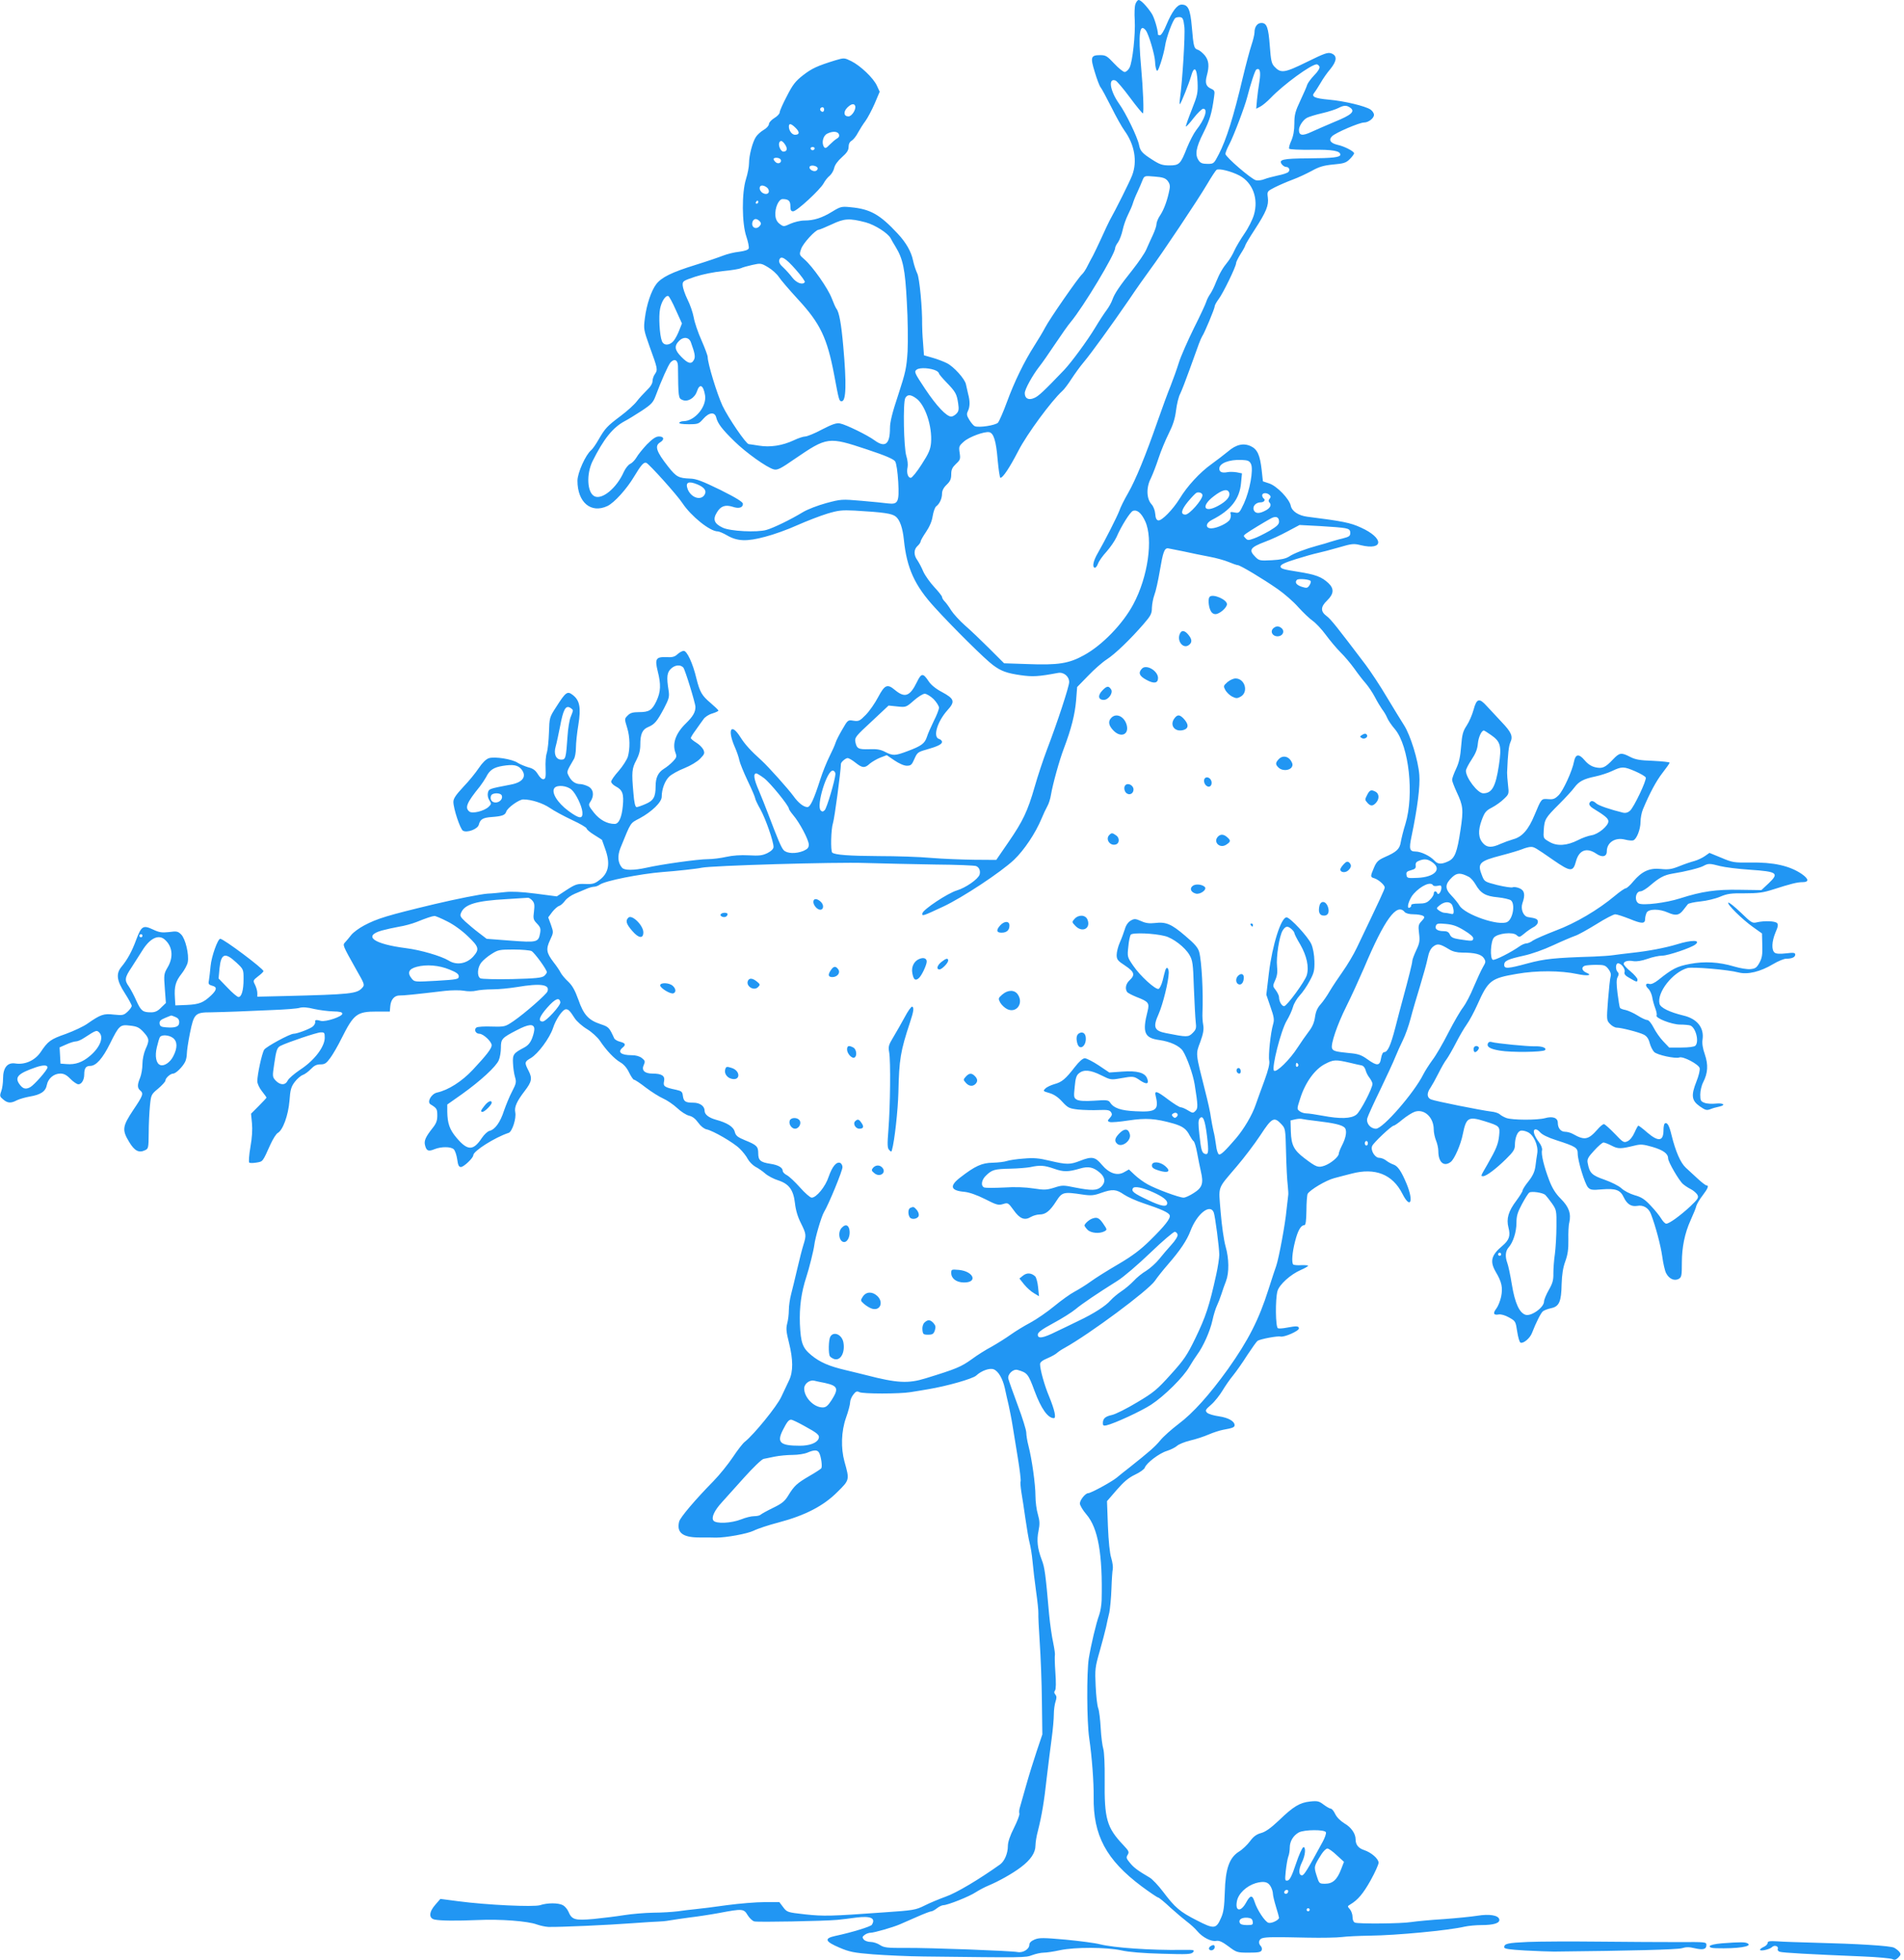 <?xml version="1.0" standalone="no"?>
<!DOCTYPE svg PUBLIC "-//W3C//DTD SVG 20010904//EN"
 "http://www.w3.org/TR/2001/REC-SVG-20010904/DTD/svg10.dtd">
<svg version="1.0" xmlns="http://www.w3.org/2000/svg"
 width="1243pt" height="1280pt" viewBox="0 0 1243 1280"
 preserveAspectRatio="xMidYMid meet">
<g transform="translate(0,1280) scale(0.1,-0.1)"
fill="#2196f3" stroke="none">
<path d="M7412 12772 c-5 -15 -7 -61 -4 -103 5 -92 -14 -272 -34 -311 -8 -15
-22 -28 -32 -28 -9 0 -40 25 -68 55 -46 49 -55 55 -91 55 -62 0 -66 -13 -36
-110 14 -47 31 -92 38 -100 7 -8 38 -66 70 -129 31 -63 70 -132 86 -154 66
-91 85 -201 50 -292 -17 -44 -107 -224 -147 -295 -7 -14 -32 -65 -54 -115 -23
-49 -47 -101 -55 -115 -8 -14 -24 -44 -35 -66 -11 -23 -27 -47 -36 -55 -22
-18 -213 -293 -241 -348 -13 -25 -44 -77 -69 -116 -69 -108 -132 -238 -180
-369 -24 -66 -51 -127 -59 -136 -16 -17 -123 -34 -151 -23 -8 3 -23 21 -35 40
-18 29 -20 39 -10 59 14 30 14 65 1 113 -5 20 -11 48 -14 62 -7 35 -80 116
-125 138 -20 10 -61 26 -93 35 l-56 16 -6 83 c-4 45 -6 98 -6 117 2 102 -17
307 -32 335 -8 17 -21 54 -27 83 -12 59 -46 118 -100 176 -118 127 -180 161
-308 173 -59 6 -66 4 -120 -29 -67 -41 -119 -58 -183 -58 -25 0 -65 -10 -90
-21 -43 -20 -45 -20 -70 -1 -17 13 -26 30 -28 55 -4 48 21 107 47 107 38 0 51
-11 51 -46 0 -26 4 -34 18 -34 24 0 177 142 199 183 9 17 26 39 39 49 12 10
26 33 30 51 4 20 23 46 50 70 33 29 44 46 44 68 0 19 7 33 21 41 11 7 30 31
41 53 12 22 33 55 48 75 14 19 41 70 60 113 l33 78 -18 39 c-22 50 -109 132
-168 161 -45 22 -46 22 -104 5 -116 -36 -152 -52 -210 -97 -50 -39 -68 -62
-106 -137 -26 -49 -47 -97 -47 -106 0 -9 -16 -26 -35 -37 -19 -12 -35 -29 -35
-39 0 -10 -15 -27 -34 -38 -19 -11 -42 -32 -51 -46 -22 -33 -45 -121 -45 -172
0 -23 -9 -69 -20 -104 -28 -89 -27 -290 3 -376 11 -33 18 -67 15 -76 -4 -10
-26 -17 -63 -22 -32 -3 -78 -15 -104 -25 -25 -10 -107 -38 -181 -61 -155 -48
-222 -81 -256 -126 -32 -42 -63 -133 -74 -222 -9 -70 -8 -75 31 -185 53 -145
54 -151 35 -179 -9 -12 -16 -33 -16 -47 0 -15 -14 -38 -38 -60 -20 -20 -50
-52 -65 -72 -15 -20 -62 -63 -105 -95 -89 -67 -101 -80 -144 -154 -17 -30 -39
-62 -49 -70 -36 -30 -89 -148 -89 -199 0 -141 88 -216 196 -165 45 22 125 110
175 194 43 72 62 94 78 88 18 -6 203 -212 236 -263 57 -86 180 -185 231 -185
9 0 37 -12 61 -26 67 -39 129 -41 248 -9 55 14 150 48 211 76 61 27 149 61
195 75 73 22 96 24 179 20 190 -11 243 -19 268 -39 27 -22 45 -74 53 -152 19
-186 71 -299 201 -441 116 -128 332 -342 381 -377 52 -39 90 -53 182 -66 77
-11 113 -9 242 15 37 7 73 -22 73 -60 0 -28 -76 -261 -145 -441 -25 -66 -61
-175 -80 -242 -46 -160 -77 -225 -172 -363 l-79 -115 -144 1 c-80 1 -206 6
-279 12 -74 7 -230 12 -345 12 -193 1 -287 8 -303 23 -11 12 -8 153 5 192 10
30 51 336 52 387 0 12 31 38 44 38 7 0 30 -13 51 -30 45 -36 61 -37 94 -6 15
12 45 30 68 39 l42 16 50 -34 c31 -21 63 -35 81 -35 27 0 33 6 50 45 18 41 23
45 77 60 74 21 103 35 103 51 0 7 -9 16 -20 19 -41 13 -11 113 55 187 52 57
47 75 -37 120 -38 20 -70 46 -85 69 -37 56 -48 55 -77 -5 -46 -94 -79 -105
-144 -51 -49 41 -66 34 -109 -47 -21 -40 -57 -92 -81 -116 -39 -40 -46 -43
-80 -38 -37 6 -37 5 -73 -57 -20 -34 -40 -73 -44 -87 -4 -14 -22 -54 -40 -90
-18 -36 -45 -103 -60 -150 -42 -131 -65 -180 -84 -180 -24 0 -59 27 -91 72
-36 49 -163 191 -209 233 -72 65 -107 104 -137 151 -60 96 -87 53 -38 -61 15
-33 28 -73 31 -90 3 -16 27 -76 54 -133 27 -56 49 -108 49 -114 0 -6 15 -39
34 -72 34 -61 86 -210 86 -246 0 -13 -14 -27 -39 -40 -33 -16 -53 -19 -123
-15 -52 3 -106 -1 -146 -10 -35 -8 -89 -15 -120 -15 -63 0 -300 -33 -402 -56
-82 -18 -144 -18 -159 0 -28 33 -31 77 -10 130 70 172 62 159 124 192 80 43
145 106 145 141 0 50 21 106 50 133 15 14 59 39 98 54 40 16 85 43 103 62 29
30 31 36 21 59 -7 14 -28 35 -47 46 -19 12 -35 25 -35 30 0 5 15 29 33 53 17
25 40 56 50 70 9 14 35 31 57 37 22 7 40 15 40 19 0 4 -23 26 -50 49 -58 49
-71 71 -94 163 -23 97 -61 178 -82 178 -10 0 -28 -10 -41 -22 -18 -17 -34 -21
-71 -19 -70 3 -78 -11 -58 -92 22 -87 20 -133 -8 -194 -29 -61 -48 -73 -115
-73 -38 0 -56 -5 -71 -20 -24 -24 -24 -22 -5 -84 18 -59 19 -134 4 -187 -7
-21 -34 -63 -60 -93 -27 -30 -49 -61 -49 -70 0 -8 13 -22 30 -31 44 -23 54
-48 46 -129 -7 -74 -26 -116 -53 -116 -49 0 -97 26 -135 73 -37 47 -38 51 -23
73 26 39 20 81 -15 99 -16 8 -39 15 -50 15 -32 0 -58 17 -75 50 -17 32 -18 28
32 114 7 11 13 45 13 74 0 29 7 97 16 150 18 112 9 160 -38 195 -34 26 -45 18
-106 -78 -45 -69 -45 -71 -48 -168 -2 -54 -8 -114 -14 -133 -7 -19 -10 -65 -8
-101 2 -56 0 -68 -13 -71 -10 -2 -24 11 -37 32 -16 26 -31 38 -64 46 -23 7
-54 20 -68 29 -34 24 -152 43 -189 30 -18 -6 -43 -31 -65 -64 -20 -30 -65 -86
-101 -123 -49 -53 -65 -76 -65 -98 0 -44 44 -176 62 -188 27 -16 97 10 104 39
9 35 26 46 83 50 68 5 89 12 96 35 8 26 84 80 111 80 53 0 127 -24 173 -55 27
-19 92 -54 145 -79 53 -24 96 -50 96 -56 0 -6 22 -25 50 -42 28 -17 50 -32 50
-32 0 -1 9 -26 20 -56 36 -98 25 -160 -36 -206 -31 -24 -44 -28 -93 -26 -52 2
-63 -1 -122 -39 l-64 -42 -138 18 c-93 12 -158 15 -200 10 -34 -4 -84 -9 -112
-10 -46 -3 -206 -35 -350 -69 -309 -74 -373 -94 -458 -139 -32 -17 -69 -44
-83 -61 -13 -17 -31 -38 -40 -48 -18 -19 -19 -17 73 -181 54 -94 55 -98 38
-117 -35 -39 -73 -43 -512 -54 l-173 -4 0 24 c0 14 -7 38 -15 54 -14 27 -13
29 20 55 19 14 35 29 35 34 0 16 -260 211 -282 211 -16 0 -57 -114 -63 -177
-3 -37 -9 -80 -11 -95 -5 -23 -1 -28 20 -34 35 -8 33 -27 -6 -64 -50 -47 -77
-58 -158 -62 l-75 -3 -3 50 c-5 74 5 108 43 156 19 24 38 59 41 77 9 49 -15
152 -43 180 -21 21 -29 23 -79 16 -47 -5 -64 -3 -106 17 -64 30 -75 22 -109
-68 -27 -74 -57 -129 -96 -176 -37 -45 -31 -90 22 -172 25 -39 45 -76 45 -83
0 -7 -12 -24 -27 -38 -25 -23 -32 -25 -89 -19 -67 8 -87 1 -173 -59 -25 -18
-89 -48 -141 -67 -100 -35 -116 -46 -166 -121 -37 -53 -102 -82 -164 -72 -51
8 -80 -27 -80 -99 0 -28 -5 -65 -12 -83 -11 -30 -9 -35 13 -53 29 -25 51 -26
90 -5 17 8 55 19 84 24 71 12 103 33 111 76 8 42 46 74 88 74 23 0 41 -9 66
-35 19 -19 42 -35 52 -35 21 0 38 29 38 64 0 41 11 56 39 56 38 0 81 48 129
145 60 121 66 126 132 118 45 -5 59 -12 87 -42 38 -42 40 -54 13 -112 -11 -26
-20 -66 -20 -97 0 -29 -7 -69 -15 -89 -19 -45 -19 -67 0 -83 24 -20 19 -33
-45 -128 -71 -107 -74 -130 -27 -208 35 -58 63 -74 103 -55 23 10 24 15 25
113 0 57 4 136 8 177 7 72 8 75 54 113 26 22 47 46 47 52 0 17 33 46 51 46 17
0 61 43 78 77 6 12 11 36 11 53 0 18 9 78 20 133 26 129 34 137 139 137 42 1
117 3 166 5 50 2 155 7 235 10 80 3 159 9 175 14 21 6 52 4 95 -7 36 -8 92
-15 125 -16 45 -1 60 -5 60 -15 0 -19 -108 -55 -140 -47 -33 9 -40 7 -37 -8 1
-7 -6 -20 -15 -28 -18 -16 -103 -48 -126 -48 -24 0 -179 -84 -192 -104 -15
-23 -45 -163 -45 -206 0 -15 13 -44 30 -65 17 -21 30 -40 30 -42 0 -2 -23 -27
-51 -55 l-50 -50 6 -62 c4 -40 1 -94 -10 -155 -9 -52 -12 -97 -8 -102 4 -4 26
-4 48 0 42 7 39 3 91 119 16 35 37 68 47 74 34 18 69 115 77 210 5 73 11 92
34 123 15 20 39 41 53 46 14 5 38 23 53 39 21 22 37 30 62 30 29 0 39 7 65 43
17 23 50 80 73 127 80 159 100 175 230 175 l85 0 3 35 c4 44 27 70 61 70 24
-1 101 7 296 30 45 5 99 5 123 1 24 -5 60 -5 80 0 20 5 69 9 107 9 39 0 111 7
160 15 155 26 217 17 199 -29 -8 -20 -148 -143 -221 -193 -55 -37 -56 -38
-142 -36 -47 2 -92 -1 -100 -6 -19 -13 -6 -41 19 -41 25 0 80 -51 80 -75 0
-21 -34 -65 -123 -160 -71 -76 -160 -133 -234 -149 -38 -9 -67 -62 -42 -77 41
-25 44 -30 44 -73 0 -34 -7 -52 -31 -82 -45 -57 -57 -83 -49 -112 9 -37 22
-42 61 -26 44 18 109 18 127 -1 8 -8 18 -37 22 -65 5 -38 11 -50 24 -50 19 0
81 59 81 77 0 27 140 116 231 146 23 8 51 95 43 134 -7 34 9 71 62 140 46 60
50 82 25 131 -28 54 -27 59 14 83 48 28 123 130 145 195 19 60 64 124 85 124
16 0 26 -10 58 -60 13 -19 48 -51 80 -70 31 -19 68 -53 83 -75 42 -63 94 -118
133 -141 23 -13 44 -37 58 -67 13 -26 27 -47 32 -47 6 0 41 -23 78 -52 37 -28
88 -60 113 -71 25 -11 66 -39 91 -62 25 -24 60 -46 78 -50 22 -5 41 -20 59
-45 16 -23 38 -40 54 -44 42 -8 178 -87 217 -126 20 -19 44 -50 53 -68 10 -18
32 -40 49 -50 18 -9 47 -29 64 -44 18 -16 56 -36 85 -45 71 -23 100 -62 110
-150 5 -45 18 -89 39 -130 35 -71 36 -78 16 -142 -8 -25 -26 -95 -40 -156 -14
-60 -32 -135 -40 -165 -8 -30 -15 -77 -15 -105 0 -27 -5 -67 -11 -88 -8 -31
-6 -54 12 -125 27 -109 28 -187 1 -244 -11 -24 -34 -72 -51 -108 -28 -62 -179
-247 -237 -293 -14 -10 -49 -56 -79 -101 -30 -45 -87 -116 -127 -157 -120
-122 -217 -237 -224 -264 -18 -72 22 -104 132 -104 44 0 93 0 109 -1 67 0 203
25 245 45 25 13 98 37 163 54 174 46 293 108 383 198 81 80 81 79 47 200 -24
88 -21 197 10 285 15 42 27 87 27 101 0 13 9 36 21 51 16 21 24 24 39 16 22
-12 264 -12 335 0 28 4 79 13 115 19 121 20 290 68 313 89 34 32 88 51 114 41
30 -11 59 -60 73 -123 6 -28 17 -78 25 -111 7 -33 19 -91 25 -130 6 -38 22
-135 35 -215 13 -79 21 -148 18 -153 -3 -5 0 -36 5 -70 6 -34 18 -114 27 -177
9 -63 21 -133 27 -155 6 -22 15 -76 19 -120 4 -44 14 -132 23 -195 9 -63 16
-128 15 -145 -1 -16 3 -102 9 -190 6 -88 13 -259 14 -380 l3 -220 -37 -110
c-20 -60 -51 -159 -68 -220 -17 -60 -35 -124 -40 -141 -6 -17 -8 -38 -5 -45 3
-8 -13 -50 -35 -94 -26 -51 -40 -93 -40 -118 0 -49 -22 -100 -51 -121 -136
-97 -285 -186 -354 -210 -44 -16 -107 -42 -140 -59 -57 -28 -71 -31 -265 -44
-347 -25 -391 -26 -513 -13 -117 13 -119 14 -144 47 l-25 33 -97 0 c-53 0
-163 -9 -246 -20 -82 -12 -175 -23 -205 -26 -30 -3 -82 -9 -115 -14 -33 -4
-105 -9 -160 -9 -55 -1 -140 -8 -190 -16 -49 -8 -139 -19 -199 -25 -123 -11
-143 -5 -165 48 -7 16 -23 35 -36 42 -30 16 -102 16 -149 0 -42 -13 -348 1
-536 26 l-115 15 -32 -37 c-43 -48 -45 -90 -5 -98 39 -8 139 -9 282 -3 144 7
327 -7 385 -29 23 -8 56 -15 75 -16 73 -2 402 13 545 24 83 6 161 11 175 11
14 0 48 3 75 8 28 5 86 13 130 19 44 5 130 18 190 29 153 29 161 28 186 -14
12 -19 31 -38 44 -41 23 -6 452 2 540 10 28 3 84 9 124 15 95 12 130 -3 103
-47 -8 -12 -131 -50 -240 -73 -73 -16 -66 -36 28 -76 65 -28 95 -34 220 -44
80 -6 228 -13 330 -14 669 -8 663 -8 709 9 24 9 58 16 75 16 17 0 65 7 106 16
100 21 301 20 400 -1 48 -11 144 -19 265 -22 167 -5 192 -4 204 10 12 15 5 16
-70 15 -206 -3 -448 14 -539 37 -30 8 -130 21 -223 30 -147 13 -172 13 -202 1
-24 -10 -35 -22 -35 -35 0 -28 -42 -54 -77 -47 -41 8 -566 28 -728 27 -124 -1
-144 2 -170 19 -16 11 -44 20 -61 20 -17 0 -38 7 -45 16 -11 14 -10 18 6 30
10 8 28 14 39 14 22 0 145 35 191 55 17 7 67 29 112 49 45 20 87 36 94 36 6 0
22 9 36 20 14 11 33 20 42 20 27 0 171 57 212 85 22 14 58 33 82 43 65 27 157
78 212 120 64 48 95 95 95 141 0 20 7 64 16 96 25 99 41 192 58 350 10 83 24
197 32 255 8 58 14 128 14 156 0 28 5 65 11 83 8 24 8 35 -1 46 -9 10 -9 19
-2 27 6 9 7 50 2 118 -4 58 -5 108 -3 113 2 4 -3 40 -11 80 -9 39 -21 124 -27
187 -23 264 -29 307 -48 355 -28 74 -34 127 -21 189 9 45 8 64 -4 107 -9 29
-16 84 -16 121 0 75 -23 240 -46 329 -8 30 -14 69 -14 85 0 16 -25 97 -56 179
-31 83 -58 160 -61 172 -7 29 31 66 60 58 64 -18 70 -26 111 -137 43 -116 87
-178 126 -178 17 0 5 54 -31 142 -30 71 -59 175 -59 211 0 12 16 25 48 38 26
11 55 27 64 36 9 8 30 22 47 31 164 91 548 376 591 439 14 21 52 69 86 108 80
92 123 157 146 218 43 113 129 180 152 120 9 -23 36 -231 36 -276 0 -21 -9
-80 -20 -130 -45 -205 -68 -274 -137 -417 -53 -109 -73 -139 -160 -235 -89
-99 -112 -118 -220 -182 -66 -40 -140 -77 -163 -82 -45 -10 -60 -23 -60 -55 0
-14 5 -17 23 -13 53 12 228 93 292 135 86 56 212 181 250 248 16 27 39 63 51
79 40 54 84 154 99 222 8 38 22 82 30 98 8 17 21 50 29 75 8 25 21 63 30 85
21 55 20 147 -3 227 -11 38 -25 137 -32 223 -14 178 -25 145 106 300 47 55
116 146 153 202 75 115 90 123 136 74 28 -30 28 -30 32 -188 2 -87 7 -183 11
-213 3 -30 5 -59 3 -65 -1 -5 -6 -48 -11 -95 -8 -91 -50 -315 -67 -365 -6 -16
-29 -86 -51 -155 -62 -196 -132 -333 -264 -519 -119 -166 -228 -288 -323 -359
-46 -35 -100 -83 -120 -108 -34 -41 -68 -71 -204 -179 -25 -19 -61 -48 -80
-64 -36 -29 -169 -101 -186 -101 -18 0 -54 -45 -54 -67 0 -12 19 -44 43 -72
76 -89 106 -259 99 -561 -1 -30 -8 -73 -16 -95 -20 -54 -53 -194 -68 -285 -14
-90 -13 -413 3 -520 18 -123 30 -289 29 -382 -4 -252 82 -412 313 -585 54 -40
103 -73 108 -73 5 0 42 -30 81 -67 40 -36 90 -78 110 -93 20 -15 49 -41 64
-59 34 -41 92 -71 125 -64 18 3 39 -6 79 -36 53 -40 57 -41 133 -41 61 0 79 3
84 16 3 8 1 20 -6 27 -19 19 -13 46 12 52 28 7 72 8 292 3 94 -2 195 0 225 4
30 4 114 8 185 9 171 2 512 34 618 59 23 5 72 10 109 10 80 0 121 13 116 37
-5 27 -64 37 -143 24 -38 -6 -137 -16 -220 -22 -82 -5 -177 -14 -210 -19 -67
-11 -344 -13 -369 -4 -10 4 -16 18 -16 37 0 17 -8 39 -17 50 -17 19 -17 20 1
31 50 29 86 72 134 158 29 52 52 104 52 115 0 26 -47 67 -95 83 -37 12 -55 35
-55 70 0 37 -29 79 -73 104 -26 16 -50 40 -60 61 -9 19 -22 35 -28 35 -7 0
-28 12 -47 26 -30 23 -40 26 -88 21 -68 -7 -110 -32 -204 -123 -54 -51 -88
-75 -117 -83 -30 -8 -50 -23 -72 -53 -17 -23 -49 -54 -72 -68 -64 -40 -89
-113 -93 -266 -3 -94 -8 -131 -24 -166 -32 -74 -45 -76 -159 -17 -110 56 -141
82 -220 187 -31 41 -70 82 -87 92 -75 44 -103 64 -129 96 -24 29 -26 35 -15
53 11 18 8 25 -28 63 -109 115 -125 171 -122 430 1 94 -3 178 -9 198 -6 19
-14 80 -17 135 -3 56 -10 114 -16 130 -7 17 -14 82 -17 146 -5 108 -4 122 26
226 17 60 36 132 42 159 5 27 15 69 21 94 5 25 12 95 14 155 2 61 6 120 9 131
2 12 -2 43 -10 70 -10 30 -18 111 -22 210 l-6 162 63 73 c47 54 78 80 120 100
32 15 61 36 64 46 10 30 94 94 144 109 25 8 55 23 66 33 12 11 50 26 86 35 36
8 90 26 120 39 30 13 73 27 95 31 61 11 75 16 75 30 0 26 -41 49 -102 58 -35
5 -69 15 -78 24 -13 14 -11 19 27 52 23 20 56 62 74 92 18 30 49 75 70 100 20
25 62 84 92 132 31 47 61 89 67 93 19 12 132 33 150 28 24 -6 120 36 120 53 0
16 -16 17 -79 5 -25 -5 -51 -7 -58 -4 -16 6 -18 189 -3 243 12 42 84 108 153
138 26 11 47 24 47 27 0 3 -20 5 -45 4 -24 -2 -48 1 -52 4 -12 13 -7 79 12
152 18 71 38 105 60 105 9 0 13 27 14 96 0 52 4 101 8 109 16 26 119 88 173
102 30 8 82 22 115 30 153 40 266 -5 330 -131 53 -105 76 -52 28 64 -34 82
-58 117 -86 126 -12 4 -33 15 -46 25 -13 11 -34 19 -47 19 -28 0 -58 49 -46
77 8 21 127 133 141 133 5 0 31 18 57 40 27 22 63 45 81 51 62 20 123 -37 123
-116 0 -20 7 -52 15 -72 8 -19 15 -50 15 -69 0 -73 36 -105 81 -71 24 18 66
114 79 182 22 108 36 117 142 84 99 -31 101 -33 95 -94 -6 -56 -18 -86 -77
-189 -45 -78 -45 -76 -27 -76 20 0 84 48 149 112 49 48 58 63 58 92 0 44 15
85 35 92 8 4 29 1 46 -7 40 -16 73 -88 65 -139 -3 -19 -9 -57 -12 -85 -5 -36
-17 -62 -45 -98 -22 -27 -39 -54 -39 -61 0 -6 -18 -35 -40 -65 -53 -70 -67
-119 -52 -177 14 -53 5 -81 -40 -119 -73 -61 -83 -101 -43 -170 39 -66 47
-102 35 -162 -6 -28 -20 -63 -31 -77 -24 -31 -19 -45 15 -39 14 3 42 -5 67
-19 43 -24 44 -26 54 -93 6 -38 15 -70 22 -72 19 -7 61 29 74 62 27 70 59 133
72 143 7 6 31 15 53 20 53 11 67 42 69 157 2 63 9 108 24 149 16 44 21 80 20
140 -1 45 1 96 6 113 13 58 -2 102 -55 155 -35 35 -56 69 -76 121 -34 89 -54
171 -47 196 3 12 -5 33 -20 53 -14 18 -28 43 -31 55 -10 33 13 39 38 10 14
-16 50 -34 106 -52 127 -41 140 -49 140 -88 0 -46 46 -196 67 -220 16 -17 27
-19 93 -13 88 7 118 -4 140 -51 22 -46 49 -63 88 -57 39 8 75 -13 90 -53 32
-84 64 -207 74 -278 6 -44 17 -93 25 -108 19 -37 53 -53 82 -38 19 11 21 20
21 109 0 97 19 190 56 272 28 64 33 75 39 98 4 12 22 43 41 67 35 46 42 65 24
65 -5 0 -30 19 -56 43 -25 23 -60 56 -78 72 -35 32 -67 106 -94 215 -15 63
-28 84 -44 74 -4 -3 -8 -22 -8 -43 0 -73 -32 -79 -106 -16 -28 25 -55 45 -58
45 -3 0 -14 -20 -25 -45 -12 -27 -30 -50 -46 -57 -24 -11 -29 -8 -84 50 -33
34 -64 62 -70 62 -7 0 -26 -16 -43 -36 -59 -67 -84 -71 -158 -29 -14 8 -37 15
-52 15 -29 0 -48 24 -48 59 0 32 -33 44 -83 30 -52 -14 -215 -13 -253 1 -16 6
-36 17 -44 25 -8 7 -33 15 -55 17 -60 7 -367 68 -392 79 -28 11 -30 41 -4 77
10 15 33 56 51 92 18 36 42 79 55 95 12 17 39 64 60 105 21 41 52 95 70 120
18 25 49 83 70 130 71 159 88 172 257 201 131 23 286 22 395 -1 65 -14 102 -9
61 8 -31 13 -37 36 -12 46 9 3 42 6 74 6 52 0 61 -3 80 -27 14 -18 19 -34 15
-48 -4 -11 -11 -80 -17 -153 -10 -132 -10 -134 13 -158 12 -13 32 -24 43 -24
29 0 147 -30 178 -46 19 -10 31 -27 38 -55 6 -22 19 -48 29 -58 20 -20 138
-45 164 -36 24 10 126 -44 133 -69 3 -13 -6 -51 -21 -88 -36 -91 -32 -124 22
-162 36 -25 45 -28 70 -18 15 6 40 13 56 16 46 10 30 25 -20 20 -27 -3 -60 -1
-75 5 -25 9 -28 16 -28 54 0 23 8 59 19 80 31 61 34 114 11 182 -14 40 -19 72
-15 98 11 76 -35 135 -125 156 -91 22 -150 51 -156 77 -18 73 85 205 182 233
33 9 264 -10 335 -29 59 -15 142 5 225 55 32 19 70 35 85 35 38 0 59 10 59 27
0 12 -10 14 -60 8 -42 -5 -65 -3 -75 5 -21 18 -18 73 6 131 17 38 19 53 10 62
-13 13 -80 16 -130 5 -31 -8 -37 -4 -107 64 -41 39 -77 68 -81 64 -10 -10 92
-110 161 -159 l59 -42 2 -77 c2 -62 -2 -84 -19 -115 -18 -32 -27 -38 -59 -41
-21 -2 -68 6 -105 17 -101 30 -194 35 -290 17 -84 -16 -114 -31 -206 -105 -24
-19 -46 -29 -57 -26 -26 9 -31 -10 -9 -30 11 -10 22 -34 26 -54 3 -20 12 -53
20 -74 8 -21 12 -42 9 -47 -11 -17 99 -60 153 -60 28 0 58 -3 67 -6 36 -14 59
-106 33 -132 -7 -7 -43 -12 -92 -12 l-79 0 -39 41 c-21 22 -49 62 -63 90 -15
29 -32 49 -42 49 -9 0 -37 13 -62 29 -25 16 -61 32 -78 36 -18 3 -35 10 -37
14 -3 4 -10 47 -16 94 -8 64 -8 93 1 108 8 15 8 24 0 32 -16 16 -14 57 2 57
22 0 49 -37 43 -57 -4 -13 4 -24 34 -40 46 -27 50 -28 50 -8 0 7 -20 31 -45
52 -25 20 -45 43 -45 49 0 17 28 25 64 18 21 -3 54 2 91 15 33 12 76 21 97 21
37 0 189 51 216 73 38 30 -24 31 -120 1 -76 -23 -186 -44 -288 -55 -52 -6
-111 -13 -130 -16 -19 -3 -75 -7 -125 -9 -260 -8 -321 -15 -430 -44 -132 -36
-155 -37 -155 -10 0 26 24 37 128 60 51 11 130 39 192 68 58 27 122 54 142 61
20 6 82 41 139 76 57 36 113 65 124 65 11 0 53 -14 94 -30 80 -33 101 -33 101
0 0 12 5 30 10 41 14 25 83 26 140 0 50 -22 73 -18 100 18 11 14 24 31 29 37
5 6 42 14 82 18 41 4 99 18 129 31 47 20 72 23 160 22 87 0 119 4 185 25 115
37 158 48 194 48 42 0 40 21 -6 53 -79 54 -186 78 -338 75 -104 -1 -114 0
-187 31 l-78 32 -30 -21 c-17 -12 -47 -26 -68 -32 -20 -5 -65 -20 -99 -34 -50
-20 -72 -23 -120 -18 -74 8 -124 -15 -180 -81 -20 -25 -43 -45 -49 -45 -7 0
-39 -22 -71 -49 -110 -92 -257 -179 -386 -227 -67 -26 -134 -55 -149 -65 -14
-11 -34 -19 -43 -19 -9 0 -29 -8 -43 -18 -58 -41 -163 -94 -176 -89 -20 8 -15
120 7 145 25 28 123 39 148 16 17 -15 20 -15 50 10 17 15 44 33 60 42 17 8 29
23 29 34 0 19 -11 24 -65 32 -30 5 -49 52 -36 90 20 56 14 84 -19 98 -16 7
-37 10 -45 6 -9 -3 -54 4 -100 15 -81 21 -84 22 -99 60 -33 82 -20 96 127 134
54 14 114 32 134 40 19 8 45 15 57 15 22 0 29 -4 147 -86 113 -78 129 -79 148
-7 20 73 70 91 132 49 39 -27 69 -20 69 15 0 58 54 93 118 77 23 -6 48 -8 55
-5 22 8 47 72 47 120 0 24 7 62 16 83 44 105 86 184 128 238 25 32 46 62 46
66 0 4 -48 9 -107 12 -88 3 -116 8 -151 26 -58 30 -69 28 -112 -17 -51 -54
-69 -61 -115 -51 -26 6 -49 21 -70 46 -37 44 -59 41 -69 -8 -11 -61 -71 -191
-100 -220 -24 -24 -36 -29 -68 -26 -46 3 -44 6 -90 -104 -39 -95 -81 -143
-139 -158 -24 -7 -62 -21 -85 -31 -54 -25 -86 -24 -111 4 -32 34 -35 83 -10
151 19 52 28 63 67 83 25 13 60 38 78 56 33 31 34 33 27 92 -4 33 -6 69 -6 80
5 125 11 174 21 197 19 40 7 67 -57 134 -32 34 -75 80 -96 103 -50 56 -67 51
-87 -24 -9 -33 -29 -79 -45 -103 -24 -36 -30 -58 -36 -135 -5 -67 -14 -107
-33 -147 -14 -30 -26 -62 -26 -72 0 -9 14 -45 30 -80 42 -89 45 -114 25 -246
-22 -148 -37 -186 -80 -206 -45 -21 -68 -20 -91 5 -27 30 -88 59 -123 59 -39
0 -43 17 -26 98 39 186 57 329 51 402 -7 95 -58 260 -100 325 -18 28 -68 110
-112 183 -43 73 -106 168 -139 212 -185 244 -227 298 -255 318 -40 30 -39 60
5 102 43 42 46 76 8 112 -45 42 -83 56 -201 75 -91 14 -112 20 -112 34 0 12
26 25 100 48 54 17 118 35 142 40 24 5 85 21 137 36 86 25 98 27 145 15 151
-36 152 47 1 115 -69 32 -120 42 -350 71 -57 7 -101 36 -108 71 -9 45 -90 129
-140 146 l-42 14 -8 73 c-11 98 -28 136 -70 156 -48 23 -97 12 -150 -34 -25
-20 -72 -57 -107 -82 -76 -54 -159 -144 -208 -225 -45 -73 -118 -147 -140
-143 -12 2 -18 15 -20 43 -2 23 -12 49 -24 62 -33 36 -36 109 -5 169 13 27 36
87 51 133 15 46 45 118 66 160 28 56 41 96 48 152 5 41 17 90 27 108 9 18 37
90 62 160 25 69 52 144 60 166 8 22 18 44 22 50 13 17 81 180 81 194 0 8 12
29 26 48 29 38 114 213 114 235 0 8 14 35 30 61 17 26 30 51 30 55 0 4 27 50
61 102 76 117 93 159 86 211 -5 39 -5 40 46 66 28 14 81 37 116 50 36 13 93
40 126 58 47 26 77 35 140 41 68 6 83 11 107 35 15 15 28 32 28 38 0 13 -64
46 -107 55 -47 11 -61 32 -37 56 22 23 179 90 209 90 29 0 65 28 65 50 0 11
-10 26 -23 35 -36 23 -169 55 -269 64 -99 9 -120 20 -96 48 8 10 26 39 41 64
14 25 42 65 62 88 43 53 46 87 8 102 -24 9 -44 2 -162 -56 -146 -72 -169 -75
-211 -30 -19 20 -23 40 -30 134 -9 123 -20 151 -55 151 -27 0 -45 -25 -45 -62
0 -13 -9 -50 -20 -83 -11 -33 -36 -127 -56 -210 -61 -259 -108 -407 -157 -502
-32 -62 -33 -63 -74 -63 -32 0 -46 5 -57 22 -26 37 -19 83 30 180 42 84 55
126 70 235 6 39 4 43 -20 54 -33 15 -40 38 -27 86 17 62 13 99 -14 132 -14 16
-34 33 -45 36 -25 8 -28 20 -39 148 -10 117 -24 147 -67 147 -29 0 -62 -44
-99 -132 -15 -38 -34 -68 -42 -68 -7 0 -13 2 -13 4 0 31 -25 115 -42 139 -32
48 -70 87 -84 87 -7 0 -16 -12 -22 -28z m320 -147 c6 -53 -13 -359 -29 -470
-3 -22 -3 -38 0 -35 9 9 59 135 72 180 20 74 39 59 43 -34 3 -73 0 -87 -38
-183 -23 -58 -40 -106 -38 -109 3 -2 26 23 51 56 26 33 54 60 62 60 33 0 10
-70 -46 -140 -15 -19 -42 -71 -60 -115 -42 -107 -50 -115 -115 -115 -45 0 -63
6 -111 37 -66 42 -79 56 -87 97 -10 50 -86 208 -131 270 -59 84 -72 170 -22
150 8 -3 50 -52 93 -110 42 -57 81 -104 85 -104 8 0 2 154 -12 309 -19 211 -9
283 31 233 19 -24 60 -162 61 -208 0 -16 4 -38 8 -49 6 -16 12 -6 29 45 12 36
24 85 28 110 7 53 51 172 68 183 6 4 20 6 31 5 17 -3 21 -13 27 -63z m882
-260 c3 -10 -9 -31 -34 -56 -21 -22 -42 -50 -46 -62 -3 -12 -24 -59 -45 -104
-33 -70 -39 -92 -39 -150 0 -46 -7 -82 -20 -112 -11 -23 -17 -47 -14 -52 3 -5
69 -8 147 -7 137 2 187 -7 187 -32 0 -17 -48 -23 -207 -24 -170 -1 -200 -8
-173 -41 7 -8 18 -15 26 -15 19 0 28 -20 15 -33 -7 -7 -38 -17 -69 -23 -31 -7
-71 -17 -88 -24 -17 -7 -41 -10 -55 -7 -31 8 -199 153 -199 172 0 8 11 36 25
62 29 55 102 248 117 308 23 89 51 176 60 181 23 14 30 -15 20 -78 -6 -35 -13
-89 -16 -120 l-5 -58 27 14 c15 8 45 33 67 56 84 88 265 220 301 220 6 0 14
-7 18 -15z m-3031 -257 c7 -22 -22 -68 -44 -68 -30 0 -35 28 -9 56 26 26 46
31 53 12z m3233 -12 c32 -24 6 -47 -102 -91 -54 -23 -124 -53 -154 -67 -58
-27 -80 -23 -80 14 0 24 27 66 53 79 11 6 55 20 99 30 44 10 91 26 106 34 35
18 53 19 78 1z m-3436 -11 c0 -8 -4 -15 -9 -15 -13 0 -22 16 -14 24 11 11 23
6 23 -9z m-185 -121 c27 -27 25 -44 -5 -44 -20 0 -40 27 -40 54 0 23 15 20 45
-10z m282 -41 c4 -11 0 -20 -12 -27 -11 -6 -32 -24 -48 -40 -23 -24 -30 -27
-38 -15 -17 26 -6 73 21 86 35 18 69 16 77 -4z m-351 -68 c17 -26 12 -45 -12
-45 -16 0 -34 38 -27 58 8 19 21 14 39 -13z m192 -26 c-2 -6 -8 -10 -13 -10
-5 0 -11 4 -13 10 -2 6 4 11 13 11 9 0 15 -5 13 -11z m-222 -70 c11 -18 -13
-34 -31 -19 -8 7 -15 16 -15 21 0 13 38 11 46 -2z m242 -56 c2 -7 -4 -16 -12
-19 -19 -7 -49 14 -40 28 8 13 46 6 52 -9z m2755 -50 c86 -47 124 -151 93
-256 -9 -31 -37 -87 -63 -124 -25 -37 -55 -87 -65 -110 -10 -23 -29 -55 -41
-70 -36 -44 -55 -78 -78 -134 -11 -29 -28 -64 -38 -78 -10 -14 -22 -37 -26
-51 -4 -14 -40 -92 -81 -173 -40 -82 -85 -183 -98 -225 -13 -42 -38 -111 -54
-152 -17 -41 -54 -142 -83 -225 -81 -233 -146 -390 -194 -474 -25 -43 -51 -95
-58 -117 -15 -39 -92 -192 -140 -275 -29 -50 -38 -90 -21 -96 7 -2 16 10 22
26 6 17 31 52 55 78 24 27 54 70 66 96 31 72 89 164 107 171 27 10 55 -13 80
-67 54 -116 18 -366 -78 -544 -68 -127 -202 -266 -321 -331 -99 -55 -169 -66
-372 -58 l-150 5 -95 95 c-52 52 -124 121 -160 152 -36 32 -76 76 -90 98 -14
23 -33 49 -42 58 -10 10 -18 23 -18 30 0 6 -23 35 -51 65 -27 29 -59 74 -71
100 -11 27 -29 60 -39 75 -25 34 -24 70 1 93 11 10 20 23 20 29 0 6 16 34 35
62 23 34 39 70 44 105 5 29 15 57 23 63 22 16 38 51 38 83 0 19 10 39 30 58
23 22 30 37 30 68 0 31 7 45 31 68 28 26 30 32 24 72 -6 41 -5 45 28 74 35 31
134 67 165 61 29 -6 45 -57 55 -180 6 -65 14 -118 18 -118 16 0 59 64 117 176
57 111 216 326 286 390 13 11 40 47 61 80 21 32 56 81 79 108 49 58 184 245
298 411 44 66 105 152 133 190 79 106 318 464 376 563 28 48 56 90 61 93 17
11 98 -10 151 -38z m-470 -34 c13 -17 17 -32 12 -55 -12 -66 -36 -132 -60
-168 -14 -20 -25 -47 -25 -59 0 -12 -11 -44 -24 -72 -13 -27 -32 -70 -43 -95
-11 -25 -51 -83 -88 -130 -87 -109 -119 -157 -133 -197 -6 -18 -23 -48 -37
-67 -14 -18 -48 -70 -75 -115 -53 -88 -156 -227 -202 -276 -135 -141 -169
-173 -197 -184 -36 -16 -61 -3 -61 32 0 25 51 117 94 172 18 22 65 90 105 150
41 61 85 124 100 141 83 99 291 445 291 484 0 7 8 24 19 38 10 15 24 51 30 80
6 29 22 74 35 100 13 26 27 58 31 72 4 14 17 48 30 75 13 28 28 63 34 79 12
28 12 29 79 23 53 -4 70 -10 85 -28z m-2609 -51 c16 -26 -5 -44 -33 -29 -29
16 -29 54 0 49 12 -2 27 -11 33 -20z m-64 -88 c0 -5 -5 -10 -11 -10 -5 0 -7 5
-4 10 3 6 8 10 11 10 2 0 4 -4 4 -10z m10 -125 c10 -12 10 -18 0 -30 -25 -30
-61 -7 -46 30 3 8 12 15 19 15 8 0 20 -7 27 -15z m692 -7 c59 -16 143 -69 162
-103 6 -11 20 -37 33 -57 48 -79 62 -145 73 -359 7 -112 8 -258 5 -324 -7
-108 -13 -136 -61 -283 -39 -116 -54 -178 -54 -217 0 -106 -31 -131 -101 -80
-44 33 -187 103 -225 110 -22 5 -51 -5 -117 -39 -48 -26 -98 -46 -110 -46 -12
0 -46 -11 -75 -25 -75 -35 -154 -47 -227 -35 -33 5 -63 10 -67 10 -17 0 -134
172 -171 250 -36 77 -97 277 -97 319 0 9 -18 58 -40 108 -23 51 -46 119 -51
150 -6 32 -24 85 -41 118 -16 33 -30 74 -31 90 -2 29 1 31 81 58 49 16 123 31
183 37 55 5 107 14 117 19 9 5 42 14 73 21 54 12 58 12 103 -15 26 -15 58 -44
71 -64 13 -20 69 -85 125 -146 145 -157 190 -251 236 -494 31 -166 32 -171 49
-171 29 0 32 115 10 360 -13 147 -27 223 -45 245 -5 6 -18 36 -30 67 -24 64
-124 207 -178 254 -34 29 -35 31 -22 68 11 36 94 126 115 126 5 0 44 16 85 35
82 39 114 41 222 13z m-458 -307 c36 -41 63 -78 60 -83 -13 -21 -54 -6 -81 29
-15 20 -42 50 -59 66 -22 19 -30 35 -27 48 9 34 39 17 107 -60z m-782 -265
l40 -88 -17 -43 c-9 -24 -25 -55 -36 -69 -26 -33 -66 -35 -78 -3 -15 39 -22
160 -12 210 9 48 36 90 54 84 5 -1 28 -43 49 -91z m98 -210 c26 -72 31 -96 20
-116 -16 -30 -38 -25 -81 19 -45 45 -49 72 -15 106 28 28 63 24 76 -9z m-84
-156 c2 -207 3 -210 28 -221 35 -16 81 11 96 56 18 54 42 41 53 -27 11 -73
-67 -167 -140 -168 -12 0 -25 -4 -28 -10 -4 -6 18 -10 60 -10 63 0 67 2 96 35
39 44 76 47 85 8 10 -39 38 -76 119 -155 75 -74 213 -172 257 -183 23 -6 45 5
137 69 211 144 219 145 469 62 127 -42 176 -64 186 -79 8 -13 16 -68 20 -134
7 -133 -1 -148 -68 -140 -23 3 -100 11 -172 17 -128 11 -133 11 -230 -15 -55
-15 -123 -41 -154 -60 -79 -48 -188 -101 -236 -115 -61 -18 -239 -9 -287 15
-55 26 -65 54 -37 99 25 42 55 52 103 37 40 -14 67 -6 67 19 0 12 -41 38 -147
91 -119 58 -158 73 -198 74 -75 3 -90 11 -143 78 -78 99 -90 136 -52 159 29
18 25 38 -8 38 -20 0 -41 -14 -79 -52 -27 -29 -58 -67 -68 -85 -10 -17 -28
-36 -41 -42 -12 -5 -31 -29 -42 -53 -47 -106 -143 -184 -192 -158 -47 25 -53
143 -12 228 73 146 132 220 210 262 20 10 70 41 110 67 65 43 76 55 92 98 38
102 82 200 97 218 26 28 48 17 49 -23z m1687 -31 c9 -5 17 -13 17 -18 0 -4 22
-30 49 -58 59 -61 67 -75 76 -136 6 -39 4 -52 -10 -67 -10 -11 -26 -20 -35
-20 -31 0 -96 69 -170 180 -72 108 -73 113 -55 127 21 15 92 10 128 -8z m-132
-180 c59 -42 106 -183 97 -291 -4 -43 -15 -69 -61 -140 -31 -49 -63 -88 -71
-88 -19 0 -29 33 -21 70 3 16 0 48 -8 72 -17 53 -23 349 -7 379 14 25 35 24
71 -2z m2186 -429 c17 -37 -8 -174 -46 -257 -30 -64 -32 -65 -62 -59 -26 5
-30 3 -25 -10 3 -8 1 -25 -5 -36 -13 -24 -83 -57 -121 -58 -41 0 -38 35 5 56
122 62 180 136 189 241 l6 62 -34 7 c-19 3 -46 4 -61 1 -35 -7 -53 1 -53 23 0
35 63 60 145 57 42 -2 52 -6 62 -27z m-3614 -133 c45 -19 61 -41 48 -65 -23
-44 -90 -23 -112 35 -16 44 6 54 64 30z m3471 -53 c10 -25 -16 -57 -72 -87
-92 -50 -114 -3 -29 62 55 43 91 52 101 25z m-174 -18 c0 -29 -85 -126 -111
-126 -34 0 -28 30 16 84 25 30 50 56 57 59 18 6 38 -3 38 -17z m438 2 c9 -9 9
-15 0 -25 -8 -10 -8 -17 0 -25 15 -15 4 -37 -29 -53 -40 -21 -66 -19 -75 7 -7
24 16 48 47 48 21 0 33 16 19 25 -5 3 -10 13 -10 21 0 17 31 19 48 2z m62
-174 c0 -18 -14 -31 -62 -60 -35 -20 -81 -43 -102 -50 -35 -13 -42 -13 -55 2
-15 14 -14 17 4 30 21 16 122 77 164 100 31 16 51 8 51 -22z m432 -43 c26 -5
33 -12 33 -31 0 -20 -7 -25 -50 -36 -27 -6 -63 -17 -80 -22 -16 -6 -55 -17
-85 -25 -77 -21 -152 -49 -186 -72 -21 -13 -53 -20 -111 -23 -77 -4 -83 -3
-107 21 -46 46 -36 62 64 100 36 13 101 43 145 67 l79 42 133 -7 c73 -4 147
-10 165 -14z m-1057 -151 c50 -11 126 -27 170 -35 44 -8 101 -24 127 -35 26
-11 52 -20 58 -20 16 0 166 -90 262 -157 43 -30 104 -83 135 -119 32 -35 74
-75 93 -88 19 -13 58 -54 85 -91 28 -38 71 -89 96 -114 26 -25 66 -73 90 -106
23 -33 57 -77 75 -97 18 -21 45 -61 60 -90 15 -29 36 -64 46 -78 11 -14 26
-38 33 -55 6 -16 30 -52 53 -78 90 -110 125 -426 67 -617 -13 -41 -26 -94 -30
-117 -7 -47 -27 -66 -108 -101 -39 -18 -51 -29 -67 -67 -25 -59 -25 -62 3 -70
27 -9 67 -44 67 -60 0 -11 -26 -67 -181 -391 -21 -45 -63 -115 -92 -156 -29
-41 -67 -98 -85 -128 -17 -30 -44 -69 -60 -87 -21 -23 -32 -47 -37 -83 -5 -36
-17 -65 -42 -97 -19 -25 -51 -71 -71 -102 -51 -80 -140 -167 -155 -152 -17 17
45 262 83 326 17 28 35 68 41 90 6 22 26 56 44 75 18 19 48 62 65 95 29 53 32
69 31 129 -1 42 -9 86 -20 111 -21 48 -139 175 -162 175 -36 0 -93 -182 -115
-362 l-17 -143 27 -79 c24 -68 26 -85 17 -115 -16 -54 -32 -203 -25 -237 4
-20 -6 -60 -31 -129 -21 -55 -46 -127 -58 -160 -22 -65 -76 -157 -129 -219
-68 -79 -98 -108 -110 -104 -7 3 -16 29 -19 59 -4 30 -11 72 -17 94 -5 22 -13
63 -17 90 -3 28 -20 104 -37 170 -64 253 -63 240 -32 322 20 55 24 83 19 111
-4 20 -6 55 -5 77 6 133 -5 338 -21 398 -8 29 -28 53 -92 107 -90 77 -125 92
-198 83 -36 -4 -60 -1 -90 13 -37 16 -44 16 -67 3 -16 -9 -31 -29 -38 -54 -7
-22 -21 -62 -33 -88 -12 -27 -21 -64 -21 -82 0 -30 6 -38 55 -70 61 -41 67
-60 30 -95 -25 -23 -32 -54 -17 -77 4 -6 32 -21 62 -33 78 -30 85 -39 72 -92
-36 -140 -21 -176 77 -189 71 -10 131 -38 153 -71 27 -42 66 -151 77 -218 22
-139 23 -157 5 -174 -15 -15 -18 -15 -49 4 -18 11 -39 20 -47 20 -8 0 -45 23
-81 50 -76 58 -92 62 -82 23 22 -91 2 -106 -131 -99 -96 4 -144 21 -166 56
-11 17 -21 19 -103 13 -62 -4 -98 -2 -114 6 -21 12 -22 17 -15 84 5 56 11 76
28 89 31 26 75 22 145 -13 60 -30 64 -31 125 -20 85 15 88 15 131 -15 41 -27
58 -22 44 14 -14 38 -65 52 -162 45 l-85 -6 -70 47 c-38 25 -79 46 -90 46 -13
0 -37 -21 -65 -57 -61 -79 -85 -99 -134 -112 -23 -7 -50 -19 -59 -29 -16 -16
-15 -17 27 -29 30 -9 57 -27 84 -57 38 -41 46 -44 105 -51 36 -3 96 -5 134 -3
55 2 70 0 79 -14 9 -13 7 -21 -7 -37 -17 -19 -17 -21 -2 -27 10 -4 65 1 124
10 114 17 175 13 292 -20 61 -18 85 -35 107 -79 9 -16 20 -33 25 -36 6 -4 16
-37 23 -75 7 -38 18 -94 25 -124 18 -77 9 -105 -47 -140 -26 -17 -55 -30 -66
-30 -29 0 -182 57 -235 87 -26 14 -64 42 -85 62 l-37 35 -30 -17 c-45 -27 -99
-9 -147 48 -43 52 -65 56 -143 25 -64 -25 -87 -25 -197 1 -71 17 -104 20 -171
14 -46 -3 -95 -11 -110 -16 -14 -5 -55 -10 -91 -11 -71 -1 -115 -21 -213 -97
-71 -55 -63 -85 27 -93 32 -3 81 -20 135 -47 76 -39 88 -42 118 -33 32 10 34
9 69 -39 40 -57 72 -70 113 -45 16 9 41 16 57 16 39 0 67 22 108 86 39 61 47
63 174 44 54 -8 73 -6 120 11 74 26 98 24 149 -11 24 -16 80 -41 125 -56 117
-39 167 -61 173 -79 8 -19 -30 -68 -131 -167 -59 -58 -113 -99 -205 -153 -69
-40 -150 -91 -180 -113 -30 -22 -77 -51 -105 -66 -27 -14 -87 -57 -133 -95
-46 -38 -116 -86 -155 -107 -40 -21 -97 -56 -128 -78 -32 -23 -88 -58 -125
-79 -38 -20 -97 -57 -130 -82 -70 -50 -100 -63 -302 -125 -113 -35 -186 -31
-387 21 -22 6 -83 20 -135 33 -107 25 -167 51 -223 97 -58 48 -69 79 -75 204
-4 111 9 206 42 307 18 54 48 175 52 208 6 50 46 186 63 215 31 51 121 270
121 294 0 12 -7 24 -15 28 -25 9 -52 -24 -75 -90 -21 -65 -80 -137 -111 -137
-10 0 -44 30 -76 66 -32 36 -70 72 -85 80 -16 8 -28 21 -28 28 0 22 -28 39
-81 47 -65 10 -79 23 -79 69 0 44 -10 54 -87 85 -48 20 -59 29 -66 54 -8 34
-50 60 -124 80 -46 13 -73 34 -73 58 0 31 -31 53 -74 53 -52 0 -63 8 -68 45
-3 26 -8 31 -43 39 -77 16 -87 23 -80 55 8 36 -14 51 -74 51 -53 0 -75 21 -58
57 10 22 8 28 -12 44 -15 12 -39 19 -66 19 -71 0 -96 20 -60 50 23 19 18 29
-17 38 -17 4 -34 14 -38 22 -33 72 -36 75 -90 93 -78 26 -110 61 -144 159 -22
61 -39 92 -66 118 -21 19 -43 46 -50 59 -6 13 -27 44 -46 68 -47 62 -51 85
-23 145 23 49 23 50 6 99 l-18 49 26 35 c15 19 35 37 46 40 10 3 27 19 38 34
11 15 39 35 63 45 24 10 58 24 76 32 18 8 41 14 50 14 10 0 27 6 38 14 35 25
262 70 409 82 86 6 231 22 255 28 61 14 875 38 1070 31 113 -3 318 -8 455 -10
138 -1 258 -6 267 -10 21 -8 30 -32 23 -56 -10 -30 -91 -86 -148 -103 -60 -18
-220 -124 -225 -149 -4 -21 0 -20 135 43 126 59 376 224 463 306 65 62 140
173 180 270 11 27 28 63 37 79 10 17 20 50 24 75 11 67 55 227 85 305 48 127
71 219 79 310 l7 89 72 74 c39 41 94 89 122 107 53 34 154 131 242 233 45 52
52 66 52 104 1 24 8 61 16 83 9 22 25 94 36 160 20 118 29 145 52 145 6 -1 52
-10 101 -20z m832 -195 c2 -6 -3 -19 -10 -29 -12 -17 -18 -17 -50 -7 -35 12
-46 29 -30 45 11 10 86 3 90 -9z m-4096 -564 c11 -12 79 -233 79 -257 0 -34
-16 -62 -61 -106 -68 -66 -92 -133 -69 -194 9 -24 7 -31 -17 -56 -15 -16 -42
-38 -59 -48 -38 -24 -54 -58 -54 -115 0 -69 -14 -93 -66 -115 -25 -11 -51 -20
-58 -20 -9 0 -16 29 -21 93 -12 135 -10 159 19 213 18 35 26 64 26 101 0 70
13 100 52 116 42 18 57 36 103 122 32 62 36 75 30 115 -15 92 -11 121 19 147
26 22 59 24 77 4z m1634 -206 c19 -20 35 -45 35 -56 0 -11 -15 -50 -34 -87
-18 -37 -39 -84 -45 -104 -14 -43 -36 -59 -127 -93 -80 -30 -94 -31 -145 -5
-30 16 -55 20 -104 18 -71 -2 -82 3 -91 48 -5 28 2 37 106 133 l111 104 57 -6
c56 -6 58 -5 107 38 28 25 60 45 72 45 12 0 38 -16 58 -35z m-2355 -74 c0 -5
-7 -25 -15 -44 -8 -20 -17 -75 -20 -124 -10 -143 -12 -153 -41 -153 -35 0 -51
38 -36 87 6 21 18 79 28 128 20 109 36 140 64 125 11 -6 20 -14 20 -19z m5995
-161 c62 -43 69 -72 50 -199 -21 -138 -45 -181 -102 -181 -36 0 -113 101 -113
147 0 10 17 43 37 73 26 39 38 68 41 105 4 42 24 85 39 85 3 0 24 -13 48 -30z
m-6332 -222 c38 -46 12 -86 -68 -101 -145 -28 -143 -27 -150 -54 -3 -15 0 -34
10 -49 14 -21 13 -25 -6 -43 -29 -27 -106 -46 -125 -30 -31 25 -17 58 69 164
13 17 31 44 40 60 23 47 49 64 108 74 67 11 99 6 122 -21z m7274 -15 c34 -15
65 -33 67 -40 7 -17 -77 -194 -103 -217 -13 -12 -29 -16 -43 -13 -86 21 -162
47 -177 61 -22 20 -37 20 -45 1 -3 -9 5 -21 22 -32 80 -49 102 -67 102 -86 0
-29 -65 -84 -110 -91 -21 -3 -60 -17 -87 -31 -72 -37 -138 -42 -188 -12 -40
23 -40 23 -37 77 5 71 11 80 101 170 42 42 87 91 99 108 30 40 60 56 137 72
33 7 83 23 110 36 63 30 76 30 152 -3z m-5223 -18 c-3 -41 -56 -221 -70 -235
-11 -11 -17 -11 -26 -2 -31 31 42 268 80 260 10 -2 16 -12 16 -23z m-466 -26
c39 -29 162 -180 162 -199 0 -5 13 -24 28 -42 42 -49 102 -162 102 -193 0 -20
-8 -29 -35 -41 -49 -20 -108 -18 -129 5 -16 17 -38 70 -103 241 -13 36 -40
102 -59 148 -33 76 -38 112 -16 112 4 0 27 -14 50 -31z m-1256 -76 c28 -25 67
-106 70 -145 4 -48 -19 -46 -91 7 -73 54 -114 122 -91 150 18 22 83 15 112
-12z m-456 -38 c8 -21 -14 -45 -41 -45 -25 0 -38 21 -29 45 8 20 63 20 70 0z
m6076 -436 c63 -45 13 -96 -97 -101 -66 -3 -70 -2 -73 19 -3 18 3 24 30 31 26
7 32 13 30 30 -2 16 4 25 20 31 36 15 58 13 90 -10z m1877 -24 c31 -8 119 -19
195 -24 180 -12 192 -22 123 -88 l-48 -45 -142 2 c-154 3 -245 -10 -389 -56
-90 -29 -242 -48 -270 -33 -30 16 -21 79 12 79 11 0 40 18 65 40 57 49 89 66
140 75 89 14 179 37 204 50 33 18 41 18 110 0z m-1641 -70 c13 -6 33 -29 45
-50 33 -58 66 -77 145 -84 38 -4 77 -13 86 -20 29 -24 13 -121 -24 -141 -54
-29 -277 48 -312 107 -9 16 -33 45 -53 66 -44 45 -42 75 6 120 31 29 55 29
107 2z m-233 -55 c3 -6 17 -7 31 -4 19 5 24 2 24 -12 0 -26 -20 -53 -27 -36
-7 17 -23 15 -23 -3 0 -9 -11 -27 -25 -40 -19 -20 -34 -25 -75 -25 -32 0 -49
-4 -47 -11 1 -6 -4 -14 -12 -16 -22 -9 -2 58 28 91 49 54 111 81 126 56z
m-5880 -100 c14 -16 16 -29 11 -71 -6 -47 -5 -54 20 -80 22 -23 25 -33 20 -62
-11 -60 -19 -62 -193 -49 l-156 12 -51 39 c-28 21 -68 55 -89 74 -33 31 -36
38 -26 59 24 54 99 76 294 87 72 5 135 9 141 9 6 1 19 -7 29 -18z m6005 -29
c5 -11 10 -30 10 -42 0 -17 -4 -20 -22 -15 -13 3 -30 6 -39 6 -8 0 -24 7 -35
15 -19 14 -18 15 6 35 32 25 66 25 80 1z m-310 -46 c8 -9 30 -15 59 -15 25 0
53 -5 61 -10 12 -7 11 -13 -9 -34 -21 -22 -23 -31 -17 -80 6 -48 4 -64 -18
-110 -14 -30 -26 -62 -26 -70 0 -14 -22 -103 -65 -261 -9 -33 -30 -112 -46
-175 -31 -119 -50 -160 -73 -160 -8 0 -16 -16 -20 -40 -8 -51 -26 -52 -90 -6
-39 28 -60 35 -119 40 -88 9 -104 13 -111 31 -10 26 34 155 93 273 32 64 84
178 116 252 134 318 214 427 265 365z m-6251 -61 c43 -21 98 -61 137 -99 70
-67 75 -83 35 -129 -43 -49 -110 -61 -162 -28 -50 30 -183 69 -279 81 -211 27
-283 79 -158 115 29 8 80 19 113 25 33 5 85 19 115 31 62 25 100 38 116 39 6
1 44 -15 83 -35z m6641 -60 c40 -24 60 -43 58 -53 -4 -17 -7 -17 -93 -4 -38 6
-52 13 -60 31 -7 16 -18 22 -40 22 -40 0 -60 14 -51 35 5 15 16 17 66 12 45
-4 73 -14 120 -43z m-1128 9 c10 -9 18 -20 18 -25 0 -5 17 -40 39 -76 42 -74
58 -146 42 -200 -12 -40 -130 -202 -148 -202 -15 0 -33 31 -33 58 0 11 -10 31
-21 46 -21 27 -21 28 -4 66 13 29 16 53 12 89 -7 61 15 202 37 236 19 29 32
31 58 8z m-827 -45 c53 -13 131 -73 160 -123 21 -36 24 -57 29 -215 4 -96 9
-196 12 -222 5 -41 3 -50 -20 -73 -28 -28 -37 -28 -173 -1 -78 15 -88 39 -49
125 28 64 65 214 66 269 0 34 -15 44 -23 15 -3 -10 -11 -40 -17 -66 -7 -27
-19 -51 -26 -54 -20 -7 -120 84 -165 150 -40 58 -40 60 -33 125 3 37 11 73 16
79 12 15 153 9 223 -9z m-6675 2 c0 -5 -4 -10 -10 -10 -5 0 -10 5 -10 10 0 6
5 10 10 10 6 0 10 -4 10 -10z m142 -22 c54 -44 63 -116 22 -185 -24 -41 -25
-48 -18 -138 l7 -94 -31 -30 c-22 -23 -40 -31 -65 -31 -55 0 -66 8 -97 76 -16
36 -38 77 -49 93 -29 40 -27 58 17 123 20 32 53 83 72 113 48 77 102 104 142
73z m8389 -67 c22 -14 51 -21 84 -21 84 0 125 -11 142 -36 14 -22 13 -27 -6
-59 -11 -19 -38 -77 -60 -129 -21 -52 -53 -112 -69 -133 -17 -21 -60 -95 -96
-165 -36 -71 -83 -152 -105 -180 -21 -29 -48 -71 -59 -93 -61 -122 -264 -355
-309 -355 -36 0 -65 35 -57 68 4 15 42 99 85 187 42 88 87 184 98 213 11 28
34 78 49 109 16 32 39 96 51 143 12 47 40 141 61 210 21 69 44 151 50 182 8
41 19 63 36 77 28 22 44 19 105 -18z m-5991 -11 c20 -11 100 -121 100 -138 0
-5 -8 -16 -17 -24 -15 -13 -55 -17 -209 -21 -107 -2 -198 0 -208 5 -23 13 -20
70 6 103 12 15 42 41 67 56 42 27 52 29 144 29 54 0 107 -5 117 -10z m-1927
-75 c47 -44 47 -45 47 -109 0 -72 -13 -116 -33 -116 -8 0 -40 27 -72 61 l-58
60 6 66 c10 98 36 107 110 38z m1392 -46 c45 -18 60 -29 60 -44 0 -19 -10 -21
-144 -29 -144 -8 -145 -8 -163 14 -31 38 -20 63 32 77 63 17 145 11 215 -18z
m723 -213 c4 -20 -93 -126 -115 -126 -33 0 -22 32 29 90 53 60 80 71 86 36z
m-2514 -96 c18 -7 26 -17 26 -35 0 -29 -25 -38 -86 -33 -31 2 -40 7 -42 24 -2
17 6 25 35 37 21 9 39 16 40 16 1 1 13 -3 27 -9z m2344 -74 c2 -10 -4 -38 -13
-62 -12 -32 -27 -50 -53 -64 -70 -37 -76 -45 -73 -102 1 -29 7 -70 13 -90 10
-33 8 -43 -19 -95 -17 -32 -40 -89 -53 -126 -24 -75 -58 -122 -94 -131 -13 -3
-35 -24 -50 -46 -56 -85 -93 -85 -165 0 -46 54 -60 95 -61 171 l0 47 95 67
c122 87 224 181 241 222 8 18 14 54 14 81 0 58 6 65 105 116 75 39 108 42 113
12z m-2840 -28 c31 -31 5 -97 -60 -152 -49 -42 -96 -59 -153 -54 l-40 3 -3 53
-3 53 43 19 c24 11 52 20 63 20 11 0 35 10 54 23 80 52 82 52 99 35z m1472
-35 c-1 -59 -68 -147 -158 -206 -40 -27 -78 -59 -84 -73 -15 -31 -48 -31 -78
0 -22 24 -22 27 -10 108 13 90 19 108 41 119 46 23 238 88 262 88 25 1 27 -2
27 -36z m-990 -1 c29 -23 29 -65 1 -119 -20 -40 -60 -67 -85 -57 -27 10 -36
58 -22 116 7 30 16 60 20 66 11 18 61 14 86 -6z m7685 -162 c28 -7 60 -14 71
-16 14 -2 24 -14 29 -31 3 -14 15 -38 26 -51 10 -14 19 -31 19 -39 0 -29 -79
-181 -105 -201 -34 -27 -106 -29 -222 -7 -43 8 -90 15 -104 15 -14 0 -34 6
-44 14 -19 14 -19 15 3 83 33 105 96 192 163 226 56 29 68 29 164 7z m-340 -9
c3 -5 1 -12 -5 -16 -5 -3 -10 1 -10 9 0 18 6 21 15 7z m-8165 -21 c0 -16 -87
-115 -113 -129 -31 -17 -50 -10 -73 24 -28 43 -3 67 110 106 47 16 76 16 76
-1z m7372 -322 c-9 -9 -15 -9 -24 0 -10 10 -10 15 2 22 9 6 19 5 24 0 7 -7 6
-14 -2 -22z m198 -128 c12 -101 10 -123 -15 -114 -19 8 -24 24 -35 126 -8 69
-8 94 2 105 21 25 35 -9 48 -117z m718 100 c108 -13 158 -24 178 -41 20 -16
13 -65 -16 -120 -11 -22 -20 -45 -20 -52 0 -20 -51 -63 -92 -78 -43 -15 -54
-11 -133 49 -68 52 -85 85 -88 173 l-2 73 30 7 c17 4 36 5 43 3 8 -2 53 -9
100 -14z m332 -145 c0 -8 -4 -15 -10 -15 -5 0 -10 7 -10 15 0 8 5 15 10 15 6
0 10 -7 10 -15z m1592 -16 c42 -22 59 -21 150 1 40 10 56 8 116 -9 71 -21 102
-44 102 -75 0 -22 71 -145 97 -167 10 -9 32 -24 50 -33 18 -9 37 -26 44 -37
10 -19 5 -27 -46 -76 -66 -61 -137 -113 -157 -113 -8 0 -22 15 -33 33 -10 17
-41 56 -69 85 -39 42 -61 56 -105 68 -31 9 -69 29 -86 45 -17 16 -65 40 -110
56 -84 29 -98 44 -110 109 -5 24 2 38 42 81 26 29 54 53 61 53 7 0 31 -9 54
-21z m-3641 -150 c62 -22 91 -22 170 1 54 16 87 9 128 -26 37 -31 40 -65 9
-94 -27 -24 -61 -25 -169 -4 -77 16 -85 16 -137 -1 -49 -15 -64 -16 -135 -5
-51 8 -120 11 -193 6 -62 -3 -119 -3 -128 0 -25 10 -19 51 12 79 38 37 55 42
157 44 50 1 108 6 130 10 65 14 92 12 156 -10z m647 -154 c62 -28 92 -51 92
-70 0 -29 -37 -23 -125 19 -94 44 -111 58 -99 77 9 16 64 5 132 -26z m2560
-17 c7 -7 27 -32 44 -56 29 -42 30 -47 29 -150 0 -59 -5 -139 -10 -179 -6 -39
-10 -96 -10 -127 1 -44 -5 -66 -30 -109 -17 -30 -31 -64 -31 -75 0 -39 -84
-99 -121 -87 -40 13 -69 76 -89 197 -10 63 -24 127 -30 142 -15 41 -12 77 8
100 30 33 52 102 52 162 0 44 7 68 36 122 20 37 41 71 48 75 14 10 86 0 104
-15z m-2400 -260 c2 -10 -16 -39 -40 -65 -24 -26 -60 -69 -81 -95 -20 -25 -58
-59 -83 -75 -26 -15 -63 -45 -83 -67 -20 -21 -56 -52 -81 -68 -25 -17 -56 -43
-70 -59 -31 -36 -112 -88 -210 -134 -41 -20 -106 -52 -145 -70 -86 -43 -120
-48 -120 -20 0 15 25 34 101 75 56 30 121 71 145 91 43 36 139 101 276 187 37
23 133 105 213 182 80 77 152 138 160 137 8 -1 16 -10 18 -19z m2112 -128 c0
-5 -4 -10 -10 -10 -5 0 -10 5 -10 10 0 6 5 10 10 10 6 0 10 -4 10 -10z m-4415
-840 c85 -19 92 -36 44 -112 -24 -37 -37 -48 -58 -48 -58 0 -121 65 -121 124
0 30 35 57 64 51 12 -3 43 -10 71 -15z m-134 -281 c88 -48 102 -60 93 -83 -11
-28 -59 -46 -122 -46 -129 0 -152 21 -112 101 28 55 39 69 55 69 7 0 45 -18
86 -41z m97 -176 c13 -25 21 -88 14 -100 -4 -5 -38 -28 -77 -50 -82 -48 -100
-64 -139 -128 -23 -38 -42 -53 -100 -81 -39 -19 -75 -39 -80 -44 -6 -6 -25
-10 -43 -10 -18 0 -55 -9 -82 -20 -68 -27 -169 -31 -184 -8 -14 21 8 67 57
120 17 19 80 89 141 157 60 67 118 123 130 125 11 2 44 9 73 15 30 6 82 11
117 11 34 0 78 7 96 15 45 19 66 19 77 -2z m3308 -2477 c3 -8 -7 -36 -21 -62
-101 -186 -122 -219 -135 -219 -23 0 -23 39 -1 84 23 45 28 105 9 99 -7 -3
-29 -51 -48 -109 -26 -78 -40 -105 -54 -108 -18 -3 -18 2 -12 63 4 36 11 78
16 92 6 14 10 41 10 60 0 41 23 79 59 99 36 19 170 20 177 1z m71 -150 l47
-43 -19 -49 c-26 -68 -55 -94 -104 -94 -39 0 -39 1 -56 54 -18 58 -18 59 32
139 13 20 30 37 39 37 8 0 36 -20 61 -44z m-430 -207 c7 -13 13 -33 13 -44 0
-11 9 -49 20 -85 11 -36 20 -68 20 -72 0 -15 -50 -39 -69 -33 -23 7 -74 84
-91 138 -14 45 -28 44 -55 -6 -35 -64 -73 -58 -60 9 9 49 61 99 123 118 54 15
82 9 99 -25z m113 -27 c0 -13 -12 -22 -22 -16 -10 6 -1 24 13 24 5 0 9 -4 9
-8z m140 -122 c0 -5 -4 -10 -10 -10 -5 0 -10 5 -10 10 0 6 5 10 10 10 6 0 10
-4 10 -10z m-372 -77 c3 -21 -1 -23 -38 -23 -28 0 -43 5 -47 16 -8 21 15 35
52 32 23 -2 31 -9 33 -25z"/>
<path d="M7897 8903 c-11 -10 -8 -60 5 -88 7 -16 19 -25 33 -25 26 0 75 42 75
65 0 30 -92 70 -113 48z"/>
<path d="M8309 8694 c-17 -21 0 -49 31 -49 31 0 48 28 31 49 -8 9 -21 16 -31
16 -10 0 -23 -7 -31 -16z"/>
<path d="M7701 8658 c-17 -45 22 -94 57 -72 25 16 26 37 2 67 -26 33 -48 35
-59 5z"/>
<path d="M7456 8435 c-27 -27 -19 -49 28 -74 49 -27 76 -23 76 12 0 46 -75 91
-104 62z"/>
<path d="M8013 8346 c-27 -24 -27 -26 -13 -53 9 -15 29 -34 45 -42 25 -12 32
-12 54 0 54 30 28 119 -33 119 -14 0 -38 -11 -53 -24z"/>
<path d="M7197 8292 c-32 -33 -28 -62 9 -62 30 0 62 45 48 68 -16 25 -28 24
-57 -6z"/>
<path d="M7256 8114 c-24 -23 -19 -52 14 -85 47 -48 101 -26 86 35 -14 56 -67
83 -100 50z"/>
<path d="M7664 8105 c-29 -45 10 -88 64 -71 31 10 33 33 6 66 -31 36 -48 38
-70 5z"/>
<path d="M8890 8000 c-13 -9 -13 -11 0 -19 16 -11 43 5 34 20 -7 11 -15 11
-34 -1z"/>
<path d="M8347 7842 c-22 -24 -21 -35 2 -56 23 -21 70 -18 84 5 8 13 6 24 -6
43 -21 31 -57 34 -80 8z"/>
<path d="M7873 7723 c-18 -6 -16 -38 2 -53 17 -14 35 -5 35 19 0 22 -20 40
-37 34z"/>
<path d="M7347 7673 c-12 -11 -8 -40 7 -52 20 -16 46 -3 46 24 0 27 -36 46
-53 28z"/>
<path d="M8925 7609 c-15 -29 -15 -32 1 -50 21 -24 36 -24 57 -1 23 25 21 59
-2 72 -30 16 -39 12 -56 -21z"/>
<path d="M7242 7348 c-28 -28 6 -76 45 -61 22 8 22 43 0 58 -26 18 -30 18 -45
3z"/>
<path d="M7952 7338 c-35 -35 11 -82 54 -53 29 19 30 27 6 48 -22 20 -43 22
-60 5z"/>
<path d="M8772 7157 c-12 -13 -22 -28 -22 -34 0 -20 32 -24 51 -7 22 20 24 37
6 53 -11 8 -19 5 -35 -12z"/>
<path d="M7787 7016 c-23 -17 -13 -42 20 -51 30 -7 75 27 58 44 -18 17 -60 21
-78 7z"/>
<path d="M5310 6911 c0 -22 25 -51 45 -51 22 0 25 30 5 50 -25 25 -50 26 -50
1z"/>
<path d="M8614 6886 c-9 -37 -1 -61 22 -64 32 -5 46 19 33 57 -13 38 -46 43
-55 7z"/>
<path d="M4705 6830 c-8 -12 20 -24 35 -15 5 3 10 10 10 16 0 12 -37 12 -45
-1z"/>
<path d="M4102 6808 c-20 -20 -14 -41 26 -87 41 -48 72 -52 72 -9 0 46 -75
119 -98 96z"/>
<path d="M7015 6800 c-18 -20 -18 -21 5 -45 44 -47 102 -19 80 39 -12 33 -58
36 -85 6z"/>
<path d="M6530 6758 c-28 -31 -25 -48 8 -48 34 0 52 16 52 47 0 30 -32 31 -60
1z"/>
<path d="M8165 6760 c3 -5 8 -10 11 -10 2 0 4 5 4 10 0 6 -5 10 -11 10 -5 0
-7 -4 -4 -10z"/>
<path d="M6003 6539 c-35 -13 -55 -52 -47 -93 8 -43 19 -52 41 -34 19 15 52
85 53 109 0 21 -19 29 -47 18z"/>
<path d="M6146 6519 c-28 -22 -35 -49 -13 -49 16 0 57 42 57 58 0 18 -14 15
-44 -9z"/>
<path d="M5426 6468 c-23 -32 -20 -48 8 -48 31 0 53 26 40 48 -16 25 -31 25
-48 0z"/>
<path d="M8082 6428 c-17 -17 -15 -48 4 -55 19 -7 34 13 34 45 0 24 -19 29
-38 10z"/>
<path d="M4885 6400 c-22 -35 35 -75 64 -45 15 15 14 18 -8 36 -26 21 -46 24
-56 9z"/>
<path d="M4310 6366 c0 -18 68 -59 86 -52 19 7 17 30 -4 49 -23 21 -82 23 -82
3z"/>
<path d="M6543 6306 c-27 -24 -27 -26 -13 -53 9 -15 29 -34 45 -42 60 -29 109
37 70 95 -21 32 -65 32 -102 0z"/>
<path d="M5906 6158 c-22 -40 -55 -99 -74 -130 -31 -51 -34 -62 -27 -100 10
-57 7 -352 -5 -503 -8 -100 -7 -122 5 -134 12 -13 15 -13 18 0 17 58 39 259
42 375 5 219 13 268 76 459 24 72 27 97 14 102 -6 2 -28 -29 -49 -69z"/>
<path d="M7043 6052 c-15 -10 -19 -32 -10 -64 14 -53 62 -18 55 40 -3 27 -23
38 -45 24z"/>
<path d="M5530 5947 c0 -27 33 -62 49 -52 18 11 12 54 -8 65 -30 16 -41 12
-41 -13z"/>
<path d="M4735 5819 c-9 -26 10 -56 41 -63 59 -15 59 53 0 71 -31 10 -36 9
-41 -8z"/>
<path d="M8075 5820 c-7 -12 2 -30 16 -30 12 0 12 27 0 35 -5 3 -12 1 -16 -5z"/>
<path d="M6305 5770 c-17 -19 -17 -21 0 -40 20 -23 45 -26 63 -8 16 16 15 33
-4 52 -21 21 -37 20 -59 -4z"/>
<path d="M5156 5484 c-9 -22 11 -54 34 -54 26 0 45 36 29 56 -15 19 -55 18
-63 -2z"/>
<path d="M5582 5478 c-15 -15 3 -48 28 -48 27 0 32 13 14 38 -17 25 -25 27
-42 10z"/>
<path d="M7309 5401 c-32 -32 -36 -52 -15 -70 31 -26 93 22 82 63 -9 37 -34
40 -67 7z"/>
<path d="M7520 5190 c0 -15 12 -23 48 -34 60 -18 78 -4 39 30 -35 30 -87 33
-87 4z"/>
<path d="M5699 5174 c-11 -14 -10 -19 10 -35 37 -30 82 6 49 39 -17 17 -43 15
-59 -4z"/>
<path d="M5943 4913 c-15 -5 -17 -41 -4 -61 12 -19 55 -11 59 11 2 10 -4 27
-14 38 -18 20 -21 21 -41 12z"/>
<path d="M7130 4843 c-20 -7 -50 -34 -50 -45 0 -4 9 -17 20 -28 22 -22 78 -27
110 -10 19 10 18 12 -8 50 -26 38 -40 45 -72 33z"/>
<path d="M5496 4784 c-29 -28 -18 -94 15 -94 24 0 42 43 34 82 -7 31 -26 36
-49 12z"/>
<path d="M6210 4488 c0 -36 33 -61 81 -62 94 -2 67 72 -30 82 -49 4 -51 4 -51
-20z"/>
<path d="M6679 4471 l-24 -19 31 -39 c17 -21 46 -47 64 -57 l33 -20 -6 59 c-3
32 -12 64 -19 71 -25 23 -54 25 -79 5z"/>
<path d="M5633 4334 c-17 -26 -16 -27 10 -50 16 -13 39 -27 53 -30 52 -13 73
45 31 84 -32 30 -72 29 -94 -4z"/>
<path d="M6035 4164 c-10 -10 -15 -29 -13 -48 3 -28 6 -31 37 -31 29 0 36 5
44 28 7 22 5 32 -9 48 -21 23 -37 24 -59 3z"/>
<path d="M5420 4071 c-11 -22 -13 -110 -2 -127 4 -6 17 -14 28 -18 42 -13 72
43 60 109 -10 52 -65 75 -86 36z"/>
<path d="M3163 5580 c-25 -31 -28 -40 -13 -40 14 0 60 46 60 60 0 19 -25 9
-47 -20z"/>
<path d="M9716 5991 c-15 -24 8 -40 75 -51 74 -13 282 -10 295 3 14 14 -19 27
-66 25 -47 -1 -253 19 -282 28 -9 3 -19 1 -22 -5z"/>
<path d="M9620 5950 c0 -11 4 -20 9 -20 13 0 32 26 24 33 -13 14 -33 6 -33
-13z"/>
<path d="M9975 120 c-133 -6 -155 -11 -155 -35 0 -10 33 -15 138 -21 75 -4
160 -7 187 -7 497 5 806 13 835 22 26 8 47 9 83 0 56 -13 77 -7 77 21 0 20 -5
20 -182 19 -101 0 -334 1 -518 3 -184 2 -394 1 -465 -2z"/>
<path d="M11540 114 c0 -8 -11 -20 -25 -26 -14 -6 -25 -15 -25 -19 0 -12 63 2
78 17 15 16 45 7 38 -12 -3 -7 3 -15 12 -18 21 -7 188 -16 547 -31 94 -4 178
-12 189 -17 14 -8 23 -5 39 10 17 18 18 23 7 37 -7 9 -23 21 -34 27 -23 13
-238 26 -521 33 -99 3 -208 6 -242 9 -49 3 -63 1 -63 -10z"/>
<path d="M11241 111 c-46 -4 -76 -11 -79 -18 -2 -9 10 -13 40 -14 141 -4 240
11 208 31 -16 10 -46 10 -169 1z"/>
<path d="M7901 91 c-7 -5 -11 -14 -7 -19 9 -15 36 -4 36 14 0 16 -9 18 -29 5z"/>
</g>
</svg>
